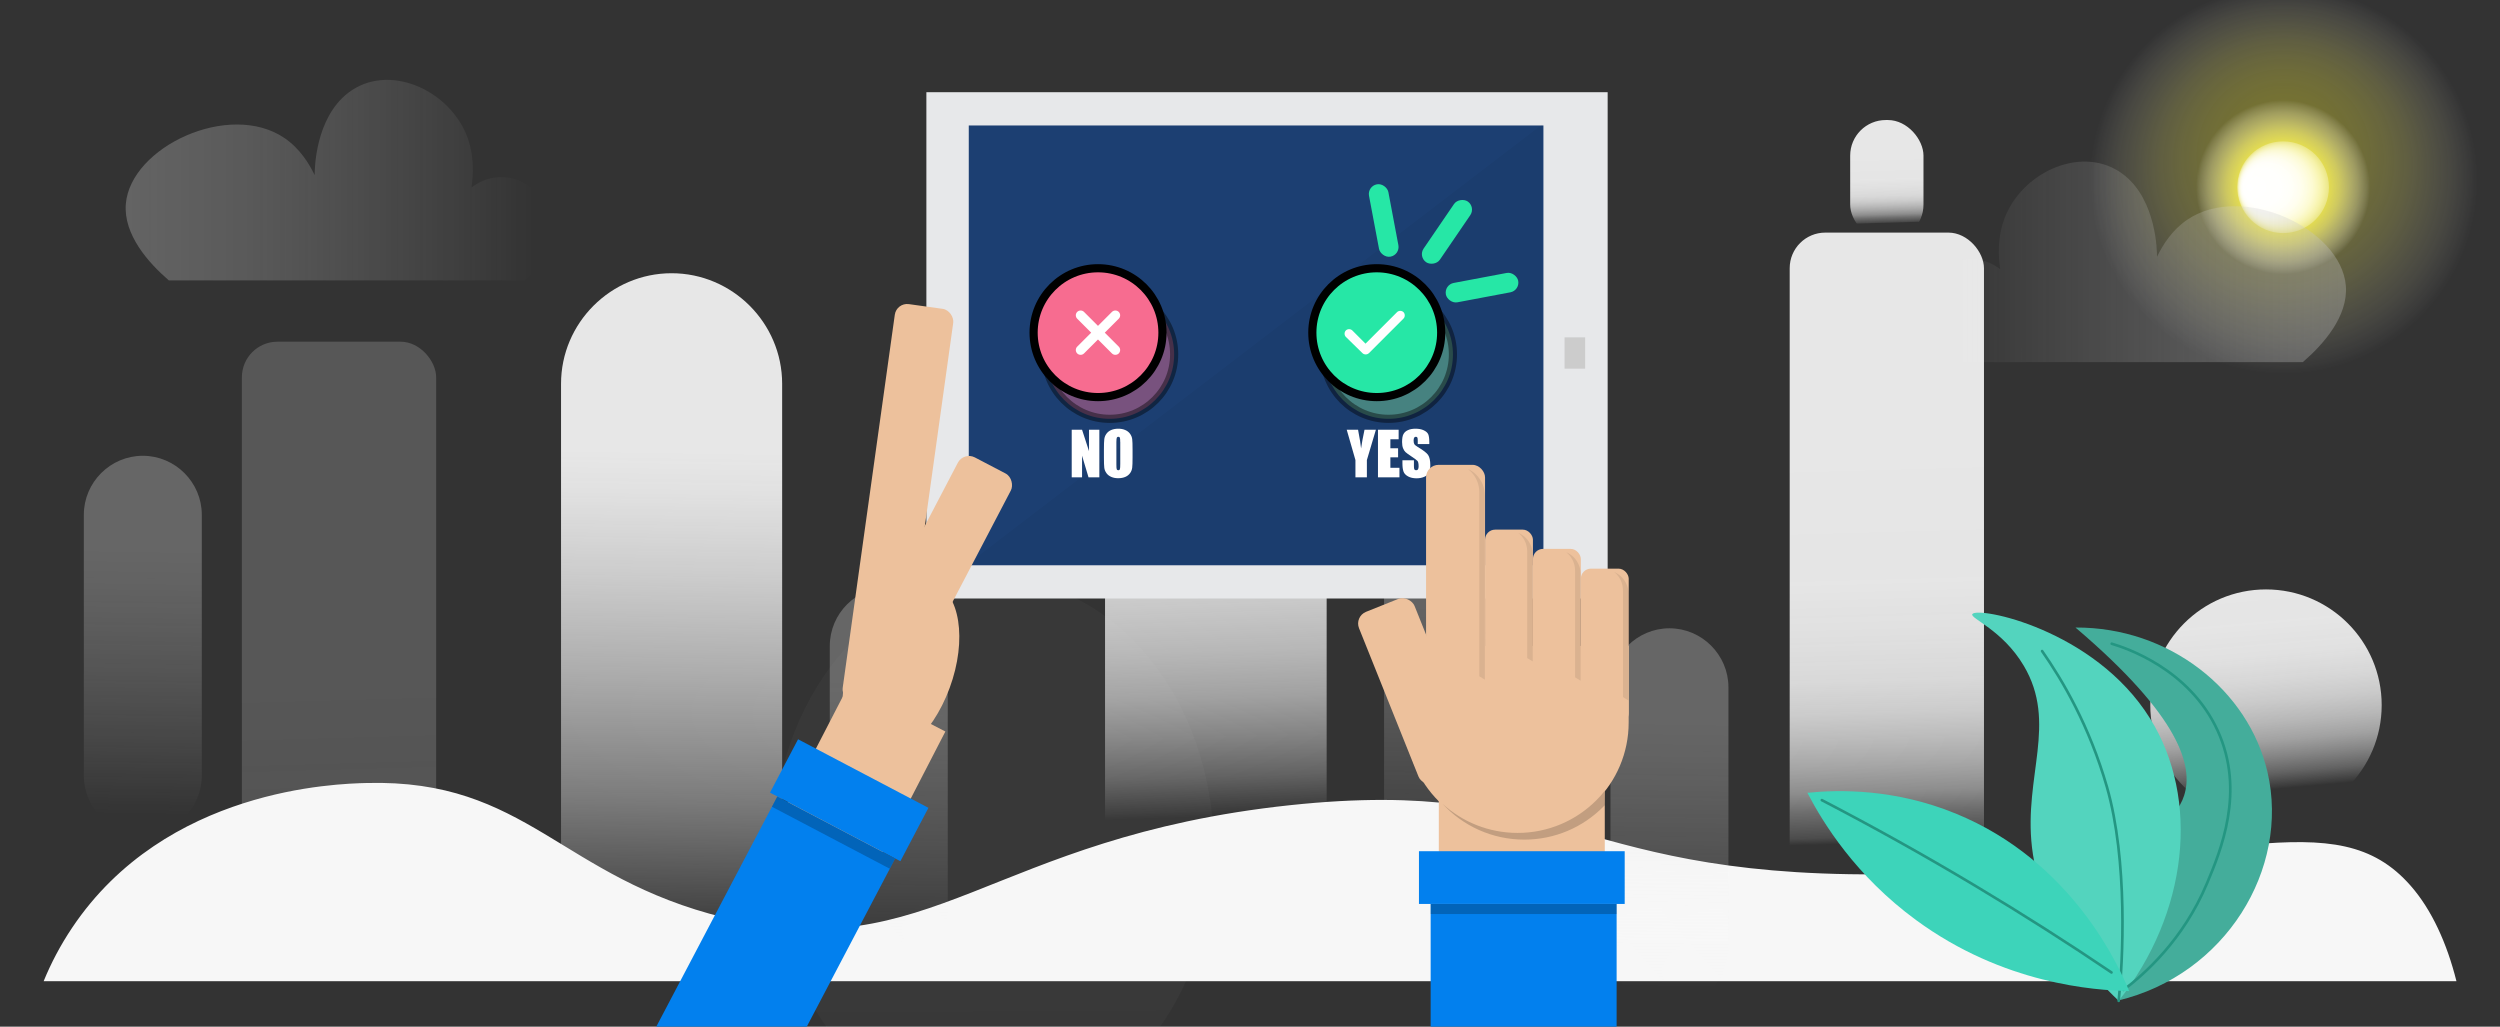 <?xml version="1.0" encoding="UTF-8"?>
<svg xmlns="http://www.w3.org/2000/svg" xmlns:xlink="http://www.w3.org/1999/xlink" viewBox="0 0 495.91 203.66">
  <rect x="0" y="0" width="495.91" height="203.66" fill="#333333" stroke="none"/>
  <defs>
    <style>
      .cls-1 {
        fill: url(#linear-gradient-2);
      }

      .cls-2 {
        opacity: .18;
      }

      .cls-3 {
        fill: #fff;
      }

      .cls-4 {
        fill: url(#radial-gradient);
        opacity: .33;
      }

      .cls-5 {
        fill: #e7e8ea;
      }

      .cls-6 {
        fill: #44ad9b;
      }

      .cls-7 {
        fill: #edc19c;
      }

      .cls-8 {
        fill: url(#linear-gradient-10);
      }

      .cls-8, .cls-9, .cls-10, .cls-11 {
        opacity: .28;
      }

      .cls-12 {
        fill: #82e299;
      }

      .cls-12, .cls-13 {
        opacity: .42;
      }

      .cls-12, .cls-13, .cls-14, .cls-15, .cls-16 {
        stroke-miterlimit: 10;
      }

      .cls-12, .cls-13, .cls-14, .cls-16 {
        stroke: #000;
        stroke-width: 1.62px;
      }

      .cls-17 {
        opacity: .04;
      }

      .cls-18 {
        fill: url(#linear-gradient-13);
      }

      .cls-18, .cls-19 {
        opacity: .36;
      }

      .cls-13, .cls-14 {
        fill: #f76c90;
      }

      .cls-20 {
        opacity: .08;
      }

      .cls-21 {
        fill: url(#linear-gradient-11);
      }

      .cls-9 {
        fill: url(#linear-gradient-8);
      }

      .cls-22 {
        fill: url(#linear-gradient-3);
        opacity: .2;
      }

      .cls-23 {
        fill: #53d4be;
      }

      .cls-10 {
        fill: url(#linear-gradient-6);
      }

      .cls-24 {
        fill: #3dd4ba;
      }

      .cls-25 {
        fill: #0280ee;
      }

      .cls-26 {
        opacity: .16;
      }

      .cls-27 {
        fill: url(#linear-gradient-5);
      }

      .cls-19 {
        fill: url(#linear-gradient-12);
      }

      .cls-28 {
        fill: url(#radial-gradient-2);
      }

      .cls-29 {
        fill: url(#linear-gradient);
        opacity: .03;
      }

      .cls-15 {
        fill: none;
        stroke: #249682;
        stroke-linecap: round;
        stroke-width: .53px;
      }

      .cls-30 {
        fill: url(#radial-gradient-3);
      }

      .cls-16, .cls-31 {
        fill: #26e7a6;
      }

      .cls-32 {
        fill: url(#linear-gradient-7);
      }

      .cls-33 {
        fill: #ccc;
      }

      .cls-34 {
        fill: #f7f7f7;
      }

      .cls-35 {
        fill: #1c3f72;
      }

      .cls-36 {
        fill: url(#linear-gradient-4);
      }

      .cls-11 {
        fill: url(#linear-gradient-9);
      }
    </style>
    <linearGradient id="linear-gradient" x1="197.62" y1="276.86" x2="196.58" y2="87.87" gradientUnits="userSpaceOnUse">
      <stop offset=".12" stop-color="#fff" stop-opacity="0"/>
      <stop offset=".13" stop-color="#fcfcfc" stop-opacity=".12"/>
      <stop offset=".17" stop-color="#f7f7f7" stop-opacity=".3"/>
      <stop offset=".2" stop-color="#f3f3f3" stop-opacity=".47"/>
      <stop offset=".24" stop-color="#f0f0f0" stop-opacity=".61"/>
      <stop offset=".28" stop-color="#ededed" stop-opacity=".73"/>
      <stop offset=".32" stop-color="#ebebeb" stop-opacity=".83"/>
      <stop offset=".37" stop-color="#e9e9e9" stop-opacity=".91"/>
      <stop offset=".44" stop-color="#e7e7e7" stop-opacity=".96"/>
      <stop offset=".52" stop-color="#e7e7e7" stop-opacity=".99"/>
      <stop offset=".74" stop-color="#e7e7e7"/>
    </linearGradient>
    <linearGradient id="linear-gradient-2" x1="376.14" y1="182.66" x2="372.51" y2="53.49" xlink:href="#linear-gradient"/>
    <linearGradient id="linear-gradient-3" x1="69.11" y1="204.3" x2="65.48" y2="75.13" xlink:href="#linear-gradient"/>
    <linearGradient id="linear-gradient-4" x1="374.6" y1="46.88" x2="373.98" y2="25.09" xlink:href="#linear-gradient"/>
    <linearGradient id="linear-gradient-5" x1="132.19" y1="187.63" x2="134.17" y2="66.38" gradientUnits="userSpaceOnUse">
      <stop offset="0" stop-color="#fff" stop-opacity="0"/>
      <stop offset=".02" stop-color="#fefefe" stop-opacity=".03"/>
      <stop offset=".24" stop-color="#f6f6f6" stop-opacity=".37"/>
      <stop offset=".44" stop-color="#efefef" stop-opacity=".64"/>
      <stop offset=".61" stop-color="#eaeaea" stop-opacity=".84"/>
      <stop offset=".74" stop-color="#e8e8e8" stop-opacity=".96"/>
      <stop offset=".81" stop-color="#e7e7e7"/>
    </linearGradient>
    <linearGradient id="linear-gradient-6" x1="288.39" y1="177.73" x2="289.7" y2="97.47" xlink:href="#linear-gradient-5"/>
    <linearGradient id="linear-gradient-7" x1="450.98" y1="156.55" x2="446.9" y2="110.83" gradientUnits="userSpaceOnUse">
      <stop offset="0" stop-color="#fff" stop-opacity="0"/>
      <stop offset=".01" stop-color="#fdfdfd" stop-opacity=".04"/>
      <stop offset=".07" stop-color="#f9f9f9" stop-opacity=".24"/>
      <stop offset=".14" stop-color="#f4f4f4" stop-opacity=".42"/>
      <stop offset=".21" stop-color="#f1f1f1" stop-opacity=".58"/>
      <stop offset=".29" stop-color="#ededed" stop-opacity=".71"/>
      <stop offset=".38" stop-color="#ebebeb" stop-opacity=".82"/>
      <stop offset=".47" stop-color="#e9e9e9" stop-opacity=".9"/>
      <stop offset=".58" stop-color="#e8e8e8" stop-opacity=".96"/>
      <stop offset=".72" stop-color="#e7e7e7" stop-opacity=".99"/>
      <stop offset="1" stop-color="#e7e7e7"/>
    </linearGradient>
    <linearGradient id="linear-gradient-8" x1="27.78" y1="161.59" x2="28.84" y2="96.9" xlink:href="#linear-gradient-5"/>
    <linearGradient id="linear-gradient-9" x1="175.75" y1="187.62" x2="176.81" y2="122.93" xlink:href="#linear-gradient-5"/>
    <linearGradient id="linear-gradient-10" x1="330.61" y1="195.82" x2="331.67" y2="131.12" xlink:href="#linear-gradient-5"/>
    <linearGradient id="linear-gradient-11" x1="243.08" y1="161.9" x2="239.47" y2="49.18" xlink:href="#linear-gradient-7"/>
    <radialGradient id="radial-gradient" cx="453" cy="35.73" fx="453" fy="27.1" r="38.46" gradientUnits="userSpaceOnUse">
      <stop offset=".05" stop-color="#fff52e"/>
      <stop offset=".19" stop-color="#fff530" stop-opacity=".99"/>
      <stop offset=".31" stop-color="#fff539" stop-opacity=".95"/>
      <stop offset=".43" stop-color="#fff648" stop-opacity=".88"/>
      <stop offset=".54" stop-color="#fff75c" stop-opacity=".78"/>
      <stop offset=".65" stop-color="#fff877" stop-opacity=".65"/>
      <stop offset=".75" stop-color="#fffa97" stop-opacity=".49"/>
      <stop offset=".86" stop-color="#fffbbe" stop-opacity=".31"/>
      <stop offset=".96" stop-color="#fffde9" stop-opacity=".1"/>
      <stop offset="1" stop-color="#fff" stop-opacity="0"/>
    </radialGradient>
    <radialGradient id="radial-gradient-2" cx="452.88" cy="37.14" fx="452.88" fy="37.14" r="17.26" xlink:href="#radial-gradient"/>
    <radialGradient id="radial-gradient-3" cx="452.88" cy="37.14" fx="445.76" fy="37.14" r="9.1" gradientUnits="userSpaceOnUse">
      <stop offset="0" stop-color="#fff"/>
      <stop offset=".4" stop-color="#fff" stop-opacity=".99"/>
      <stop offset=".54" stop-color="#fff" stop-opacity=".97"/>
      <stop offset=".65" stop-color="#fff" stop-opacity=".92"/>
      <stop offset=".73" stop-color="#fff" stop-opacity=".85"/>
      <stop offset=".8" stop-color="#fff" stop-opacity=".77"/>
      <stop offset=".86" stop-color="#fff" stop-opacity=".66"/>
      <stop offset=".92" stop-color="#fff" stop-opacity=".53"/>
      <stop offset=".97" stop-color="#fff" stop-opacity=".39"/>
      <stop offset="1" stop-color="#fff" stop-opacity=".3"/>
    </radialGradient>
    <linearGradient id="linear-gradient-12" x1="2855" y1="-454.61" x2="2968.91" y2="-454.61" gradientTransform="translate(2218.56 424.85) rotate(-180) scale(.74 -.86)" gradientUnits="userSpaceOnUse">
      <stop offset="0" stop-color="#fff" stop-opacity="0"/>
      <stop offset=".34" stop-color="#e9e9e9" stop-opacity=".32"/>
      <stop offset="1" stop-color="#bdbdbd"/>
    </linearGradient>
    <linearGradient id="linear-gradient-13" x1="2412.59" y1="-435.67" x2="2526.5" y2="-435.67" gradientTransform="translate(-1401.39 424.85) scale(.74 .86)" xlink:href="#linear-gradient-12"/>
  </defs>
  <g id="bg">
    <ellipse class="cls-29" cx="197.02" cy="168.55" rx="43.75" ry="53.74"/>
    <rect class="cls-1" x="355.01" y="46.14" width="38.54" height="140.85" rx="7.06" ry="7.06"/>
    <rect class="cls-22" x="47.98" y="67.78" width="38.54" height="140.85" rx="7.06" ry="7.06"/>
    <rect class="cls-36" x="367.01" y="23.81" width="14.54" height="23.85" rx="7.06" ry="7.06"/>
    <path class="cls-27" d="M133.22,195.05c-12.06,0-21.93-9.87-21.93-21.93V76.13c0-12.06,9.87-21.93,21.93-21.93s21.93,9.87,21.93,21.93v96.98c0,12.06-9.87,21.93-21.93,21.93Z"/>
    <path class="cls-10" d="M289.07,182.63c-7.98,0-14.52-6.53-14.52-14.52V103.93c0-7.98,6.53-14.52,14.52-14.52s14.52,6.53,14.52,14.52v64.19c0,7.98-6.53,14.52-14.52,14.52Z"/>
    <circle class="cls-32" cx="449.49" cy="139.87" r="22.95"/>
    <path class="cls-34" d="M487.25,194.63H8.66c1.45-3.55,3.31-7.11,5.65-10.6,18.55-27.68,52.49-28.56,58.41-28.71,31.82-.83,38.48,18.78,71.02,26.71,41.08,10.02,52.29-15.93,112.16-22.31,55.46-5.91,55.6,15.32,122.77,13.63,62.96-1.6,84.59-14.68,99.52,2.35,4.17,4.75,7.2,11.43,9.08,18.93Z"/>
    <path class="cls-9" d="M28.33,165.55c-6.44,0-11.7-5.27-11.7-11.7v-51.74c0-6.44,5.27-11.7,11.7-11.7s11.7,5.27,11.7,11.7v51.74c0,6.44-5.27,11.7-11.7,11.7Z"/>
    <path class="cls-11" d="M176.3,191.58c-6.44,0-11.7-5.27-11.7-11.7v-51.74c0-6.44,5.27-11.7,11.7-11.7s11.7,5.27,11.7,11.7v51.74c0,6.44-5.27,11.7-11.7,11.7Z"/>
    <path class="cls-8" d="M331.16,199.77c-6.44,0-11.7-5.27-11.7-11.7v-51.74c0-6.44,5.27-11.7,11.7-11.7s11.7,5.27,11.7,11.7v51.74c0,6.44-5.27,11.7-11.7,11.7Z"/>
    <rect class="cls-21" x="219.2" y="28.47" width="43.96" height="148.29" rx="12" ry="12"/>
    <g>
      <circle class="cls-4" cx="453" cy="35.73" r="38.46"/>
      <circle class="cls-28" cx="452.88" cy="37.14" r="17.26"/>
      <circle class="cls-30" cx="452.88" cy="37.14" r="9.1"/>
    </g>
    <path class="cls-6" d="M420.15,198.47c-1.85-7.58-3.07-18.28,2.32-27.42,4.1-6.94,9.11-8.05,10.78-13.24,1.84-5.73-.65-15.55-21.55-33.33,18.49-.1,34.3,12.29,38.1,28.72,4.43,19.16-8.34,40.16-29.65,45.27Z"/>
    <g>
      <path class="cls-23" d="M420.27,198.53c-12.57-11.96-16.29-22.62-17.2-30.47-1.64-14.07,5.11-24.62-1.62-35.99-4.24-7.16-10.71-9.39-10.21-10.25,.92-1.58,24.18,2.91,35.26,20.7,9.95,15.97,7.55,38.6-6.23,56.02Z"/>
      <path class="cls-15" d="M420.27,198.53c.84-7.72,1.86-27.82-2.34-42.45-3.46-12.03-8.76-21.08-12.85-26.93"/>
      <path class="cls-15" d="M421.25,196.36c4.13-3.14,11.81-9.88,16.52-21.09,2.69-6.4,7.68-18.27,2.12-30.37-5.65-12.3-18.32-16.41-21-17.21"/>
      <path class="cls-24" d="M422.35,196.59c-6.94-.13-24.97-1.39-42.27-14.08-11.94-8.75-18.41-19.18-21.56-25.25,6.23-.63,17.27-.85,29.42,4.12,23.17,9.47,32.44,30.43,34.41,35.2Z"/>
      <path class="cls-15" d="M418.84,192.9c-8.39-5.67-17.35-11.4-26.87-17.1-10.52-6.3-20.75-11.97-30.58-17.08"/>
    </g>
  </g>
  <g id="Clouds">
    <path class="cls-19" d="M33.48,55.62H104.04c4.48-3.2,6.17-9.61,4.31-14.33-2.23-5.64-9.33-8.3-14.84-4.09,.35-2.25,.69-6.46-1.06-10.64-3.74-8.93-15.53-14.1-23.32-8.19-6.66,5.06-6.72,15.42-6.71,16.37-1.07-2.23-2.92-5.28-6.01-7.37-10.93-7.41-30.53,1.78-31.45,13.1-.49,6.06,4.47,11.65,8.52,15.14Z"/>
    <path class="cls-18" d="M456.81,71.83h-70.56c-4.48-3.2-6.17-9.61-4.31-14.33,2.23-5.64,9.33-8.3,14.84-4.09-.35-2.25-.69-6.46,1.06-10.64,3.74-8.93,15.53-14.1,23.32-8.19,6.66,5.06,6.72,15.42,6.71,16.37,1.07-2.23,2.92-5.28,6.01-7.37,10.93-7.41,30.53,1.78,31.45,13.1,.49,6.06-4.47,11.65-8.52,15.14Z"/>
  </g>
  <g id="Layer_1" data-name="Layer 1">
    <g>
      <rect class="cls-5" x="201.12" y=".94" width="100.43" height="135.14" transform="translate(182.82 319.84) rotate(-90)"/>
      <rect class="cls-35" x="205.55" y="11.51" width="87.24" height="113.99" transform="translate(180.66 317.68) rotate(-90)"/>
      <polygon class="cls-17" points="305.93 24.69 305.93 111.93 191.94 111.93 305.93 24.69 305.93 24.69"/>
      <circle class="cls-13" cx="220.13" cy="70.3" r="12.78"/>
      <circle class="cls-14" cx="217.81" cy="65.99" r="12.78"/>
      <path class="cls-3" d="M221.92,68.76c.37,.37,.37,.98,0,1.35-.37,.37-.98,.37-1.35,0l-2.77-2.77-2.77,2.77c-.37,.37-.98,.37-1.35,0-.37-.38-.37-.98,0-1.35l2.77-2.77-2.77-2.77c-.37-.37-.37-.98,0-1.35,.37-.37,.98-.37,1.35,0l2.77,2.77,2.77-2.77c.37-.37,.98-.37,1.35,0,.37,.38,.37,.98,0,1.35l-2.77,2.77,2.77,2.77Z"/>
      <g>
        <rect class="cls-31" x="279.72" y="44.04" width="14.6" height="3.91" rx="1.95" ry="1.95" transform="translate(87.21 257.11) rotate(-55.68)"/>
        <rect class="cls-31" x="286.68" y="55.1" width="14.6" height="3.91" rx="1.95" ry="1.95" transform="translate(-5.48 55.47) rotate(-10.68)"/>
        <rect class="cls-31" x="272.52" y="36.44" width="3.91" height="14.6" rx="1.95" ry="1.95" transform="translate(-3.35 51.62) rotate(-10.68)"/>
      </g>
      <circle class="cls-12" cx="275.43" cy="70.3" r="12.78"/>
      <circle class="cls-16" cx="273.1" cy="65.99" r="12.78"/>
      <path class="cls-3" d="M271.54,70.05c-.34,.34-.94,.34-1.28,0l-3.29-3.22c-.34-.34-.34-.94,0-1.28s.94-.34,1.28,0l2.62,2.62,6.25-6.25c.34-.34,.94-.34,1.28,0s.34,.94,0,1.28l-6.85,6.85Z"/>
      <g>
        <path class="cls-3" d="M272.93,85.24l-1.79,6.02v3.42h-2.27v-3.42l-1.73-6.02h2.25c.35,1.84,.55,3.08,.6,3.72,.14-1.01,.36-2.25,.68-3.72h2.25Z"/>
        <path class="cls-3" d="M273.35,85.24h4.09v1.89h-1.64v1.79h1.53v1.8h-1.53v2.08h1.8v1.89h-4.26v-9.44Z"/>
        <path class="cls-3" d="M283.51,88.09h-2.28v-.7c0-.33-.03-.53-.09-.62s-.16-.13-.29-.13c-.15,0-.26,.06-.33,.18s-.11,.3-.11,.55c0,.31,.04,.55,.13,.71,.08,.16,.31,.35,.69,.58,1.09,.65,1.78,1.18,2.06,1.6s.43,1.09,.43,2.01c0,.67-.08,1.17-.24,1.49s-.46,.59-.91,.8-.98,.32-1.57,.32c-.66,0-1.22-.12-1.68-.37-.46-.25-.77-.57-.91-.95s-.22-.93-.22-1.64v-.62h2.28v1.15c0,.35,.03,.58,.1,.68s.18,.15,.34,.15,.29-.06,.37-.19,.12-.32,.12-.57c0-.56-.08-.92-.23-1.09-.16-.17-.54-.46-1.15-.86-.61-.4-1.01-.7-1.21-.88s-.36-.44-.49-.76-.2-.73-.2-1.24c0-.72,.09-1.25,.28-1.59s.48-.6,.89-.78c.41-.19,.91-.28,1.49-.28,.64,0,1.18,.1,1.63,.31s.75,.47,.89,.78,.22,.84,.22,1.59v.37Z"/>
      </g>
      <g>
        <path class="cls-3" d="M218.07,85.24v9.44h-2.15l-1.28-4.29v4.29h-2.05v-9.44h2.05l1.38,4.25v-4.25h2.05Z"/>
        <path class="cls-3" d="M224.66,90.76c0,.95-.02,1.62-.07,2.01s-.18,.75-.42,1.08c-.24,.33-.55,.58-.95,.75s-.87,.26-1.4,.26-.96-.08-1.36-.25-.73-.41-.97-.74-.39-.69-.44-1.08-.07-1.07-.07-2.04v-1.61c0-.95,.02-1.62,.07-2.01s.18-.75,.42-1.08,.55-.58,.95-.75,.87-.26,1.4-.26,.96,.08,1.36,.25,.73,.41,.97,.74,.39,.69,.44,1.08,.07,1.07,.07,2.04v1.61Zm-2.45-3.1c0-.44-.02-.72-.07-.84s-.15-.18-.3-.18c-.13,0-.23,.05-.29,.15s-.1,.39-.1,.88v4.41c0,.55,.02,.89,.07,1.01s.15,.19,.31,.19,.27-.07,.32-.22,.07-.5,.07-1.06v-4.34Z"/>
      </g>
    </g>
    <rect class="cls-7" x="161.18" y="138.7" width="21.26" height="27.37" transform="translate(89.06 -61.84) rotate(27.31)"/>
    <rect class="cls-33" x="309.29" y="67.98" width="6.21" height="4.09" transform="translate(242.37 382.42) rotate(-90)"/>
    <rect class="cls-7" x="172.26" y="60.42" width="11.7" height="79.71" rx="2.47" ry="2.47" transform="translate(15.59 -23.68) rotate(7.95)"/>
    <ellipse class="cls-7" cx="178.7" cy="132.9" rx="18.47" ry="10.3" transform="translate(-7.74 254.69) rotate(-69.79)"/>
    <rect class="cls-7" x="181.96" y="90.24" width="11.87" height="36.73" rx="2.5" ry="2.5" transform="translate(71.77 -74.74) rotate(27.62)"/>
    <rect class="cls-7" x="294.58" y="105.06" width="9.5" height="30.66" rx="2" ry="2"/>
    <rect class="cls-7" x="282.88" y="92.21" width="11.7" height="48.21" rx="2.47" ry="2.47"/>
    <rect class="cls-7" x="275.06" y="118.79" width="11.87" height="36.73" rx="2.5" ry="2.5" transform="translate(-30.86 114.41) rotate(-21.85)"/>
    <rect class="cls-7" x="304.08" y="108.88" width="9.5" height="30.66" rx="2" ry="2"/>
    <rect class="cls-7" x="313.58" y="112.8" width="9.5" height="30.66" rx="2" ry="2"/>
    <path class="cls-7" d="M278.91,128.13v15.18c0,12.2,9.89,22.08,22.08,22.08h0c12.2,0,22.08-9.89,22.08-22.08v-15.18h-44.17Z"/>
    <rect class="cls-7" x="285.41" y="156.95" width="32.92" height="21.7"/>
    <path class="cls-2" d="M318.26,156.95c-.5,.63-1.04,1.23-1.61,1.8-3.99,4-9.52,6.47-15.61,6.47-5.74,0-10.97-2.19-14.9-5.78,4.03,4.37,9.81,7.11,16.23,7.11,6.1,0,11.62-2.47,15.61-6.47,.12-.12,.23-.23,.34-.35l-.07-2.78Z"/>
    <rect class="cls-25" x="281.47" y="168.85" width="40.81" height="10.46"/>
    <rect class="cls-25" x="283.79" y="179.31" width="36.89" height="25.09"/>
    <rect class="cls-26" x="283.79" y="179.31" width="36.89" height="2"/>
    <rect class="cls-20" x="283.79" y="179.31" width="36.89" height="2"/>
    <rect class="cls-25" x="153.83" y="152.76" width="29.22" height="11.96" transform="translate(93.26 -60.16) rotate(27.74)"/>
    <polygon class="cls-25" points="159.43 204.8 129.79 204.4 154.19 158.01 177.57 170.3 159.43 204.8"/>
    <rect class="cls-26" x="164.2" y="151.96" width="2.29" height="26.41" transform="translate(-57.81 234.62) rotate(-62.26)"/>
    <rect class="cls-20" x="164.2" y="151.96" width="2.29" height="26.41" transform="translate(-57.81 234.62) rotate(-62.26)"/>
    <g>
      <path class="cls-20" d="M302.94,130.54v-21.16c0-1.31-.53-2.5-1.39-3.36-.12-.12-.24-.23-.37-.33,.55,.24,1.05,.58,1.47,1,.86,.86,1.39,2.05,1.39,3.36v21.15"/>
      <path class="cls-20" d="M293.44,134.15v-36.51c0-1.61-.65-3.08-1.71-4.13-.18-.18-.37-.35-.57-.5,.62,.29,1.19,.68,1.67,1.16,1.06,1.06,1.71,2.52,1.71,4.14v36.51"/>
      <path class="cls-20" d="M312.44,134.36v-21.15c0-1.31-.53-2.5-1.39-3.36-.11-.11-.23-.22-.36-.32,.55,.24,1.04,.58,1.46,.99,.86,.86,1.39,2.05,1.39,3.36v21.15"/>
      <path class="cls-20" d="M321.94,138.28v-21.15c0-1.31-.53-2.5-1.39-3.36-.12-.11-.23-.22-.36-.32,.55,.24,1.04,.58,1.46,.99,.86,.86,1.39,2.05,1.39,3.36v21.15"/>
    </g>
  </g>
</svg>